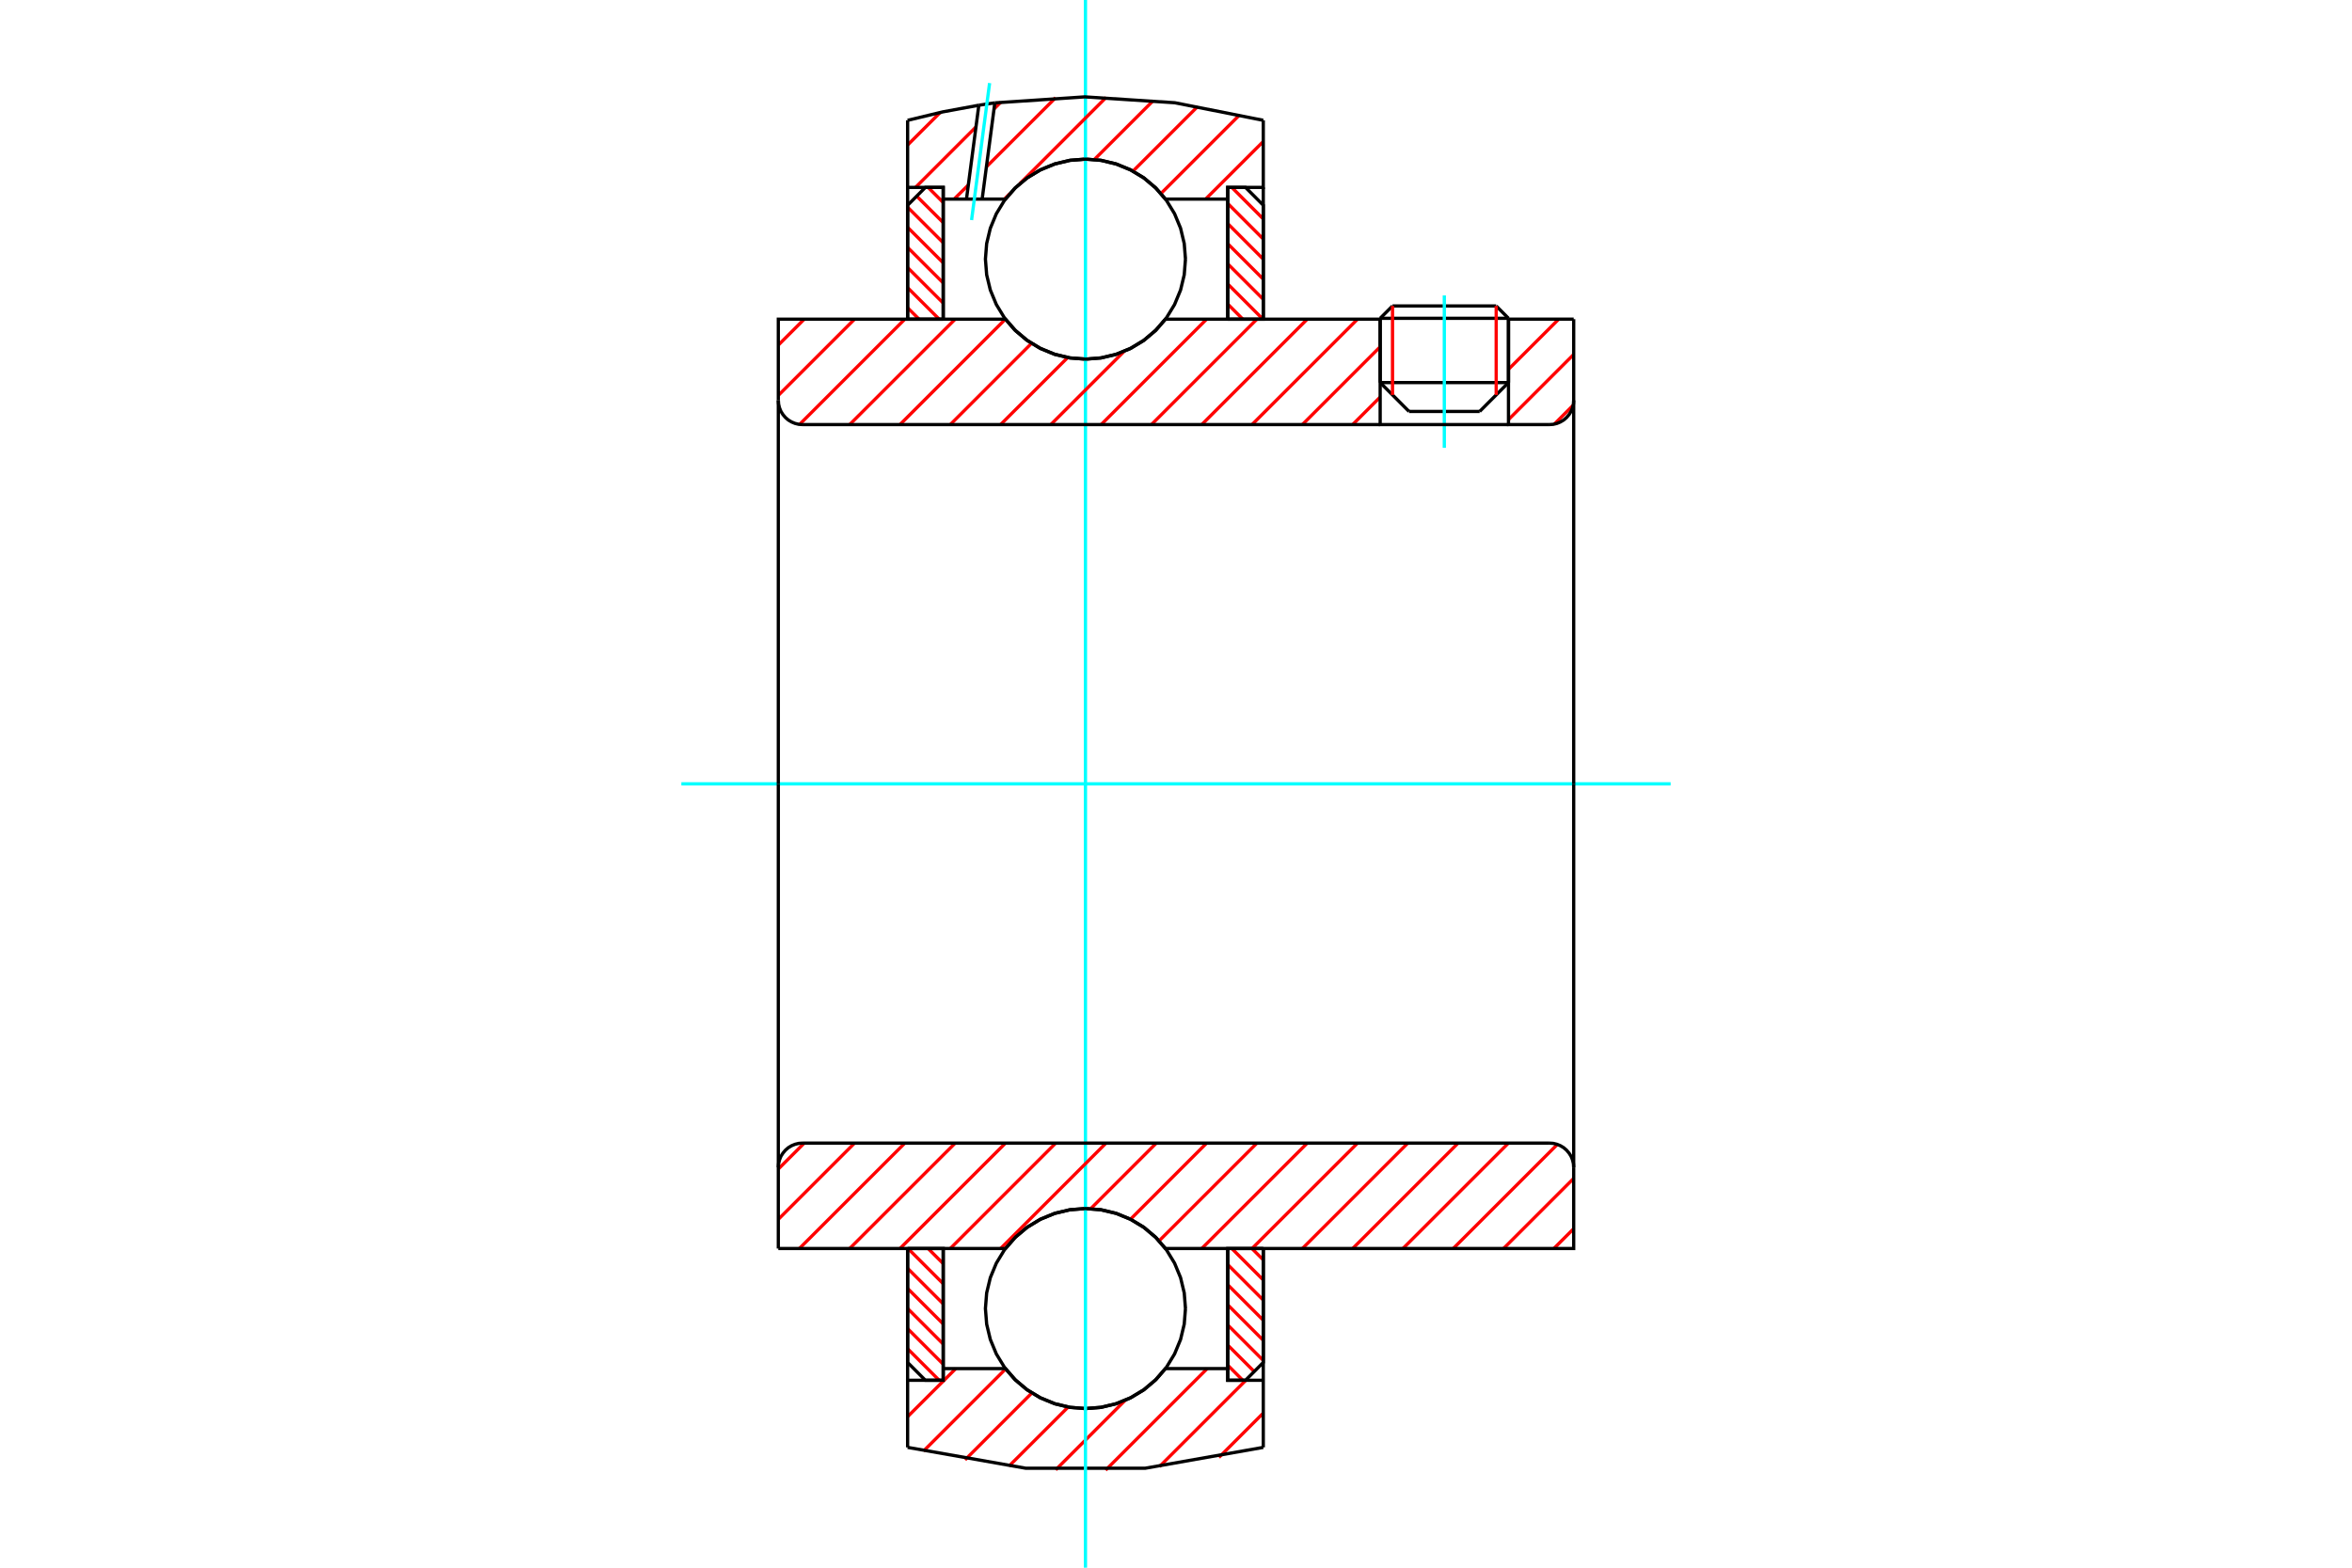 <?xml version="1.0" standalone="no"?>
<!DOCTYPE svg PUBLIC "-//W3C//DTD SVG 1.1//EN"
	"http://www.w3.org/Graphics/SVG/1.1/DTD/svg11.dtd">
<svg xmlns="http://www.w3.org/2000/svg" height="100%" width="100%" viewBox="0 0 36000 24000">
	<rect x="-1800" y="-1200" width="39600" height="26400" style="fill:#FFF"/>
	<g style="fill:none; fill-rule:evenodd" transform="matrix(1 0 0 1 0 0)">
		<g style="fill:none; stroke:#000; stroke-width:50; shape-rendering:geometricPrecision">
			<line x1="23089" y1="4873" x2="21125" y2="4873"/>
			<line x1="21314" y1="4684" x2="22901" y2="4684"/>
			<line x1="21125" y1="5857" x2="23089" y2="5857"/>
			<line x1="22648" y1="6299" x2="21567" y2="6299"/>
			<line x1="21314" y1="4684" x2="21125" y2="4873"/>
			<line x1="23089" y1="4873" x2="22901" y2="4684"/>
			<line x1="22648" y1="6299" x2="23089" y2="5857"/>
			<line x1="21125" y1="5857" x2="21567" y2="6299"/>
			<line x1="21125" y1="4873" x2="21125" y2="5857"/>
			<line x1="23089" y1="5857" x2="23089" y2="4873"/>
		</g>
		<g style="fill:none; stroke:#0FF; stroke-width:50; shape-rendering:geometricPrecision">
			<line x1="22107" y1="6856" x2="22107" y2="4523"/>
		</g>
		<g style="fill:none; stroke:#F00; stroke-width:50; shape-rendering:geometricPrecision">
			<line x1="22901" y1="4684" x2="22901" y2="6046"/>
			<line x1="21314" y1="6046" x2="21314" y2="4684"/>
			<line x1="13892" y1="20648" x2="14375" y2="21131"/>
			<line x1="13892" y1="20340" x2="14437" y2="20885"/>
			<line x1="13892" y1="20032" x2="14437" y2="20577"/>
			<line x1="13892" y1="19725" x2="14437" y2="20269"/>
			<line x1="13892" y1="19417" x2="14437" y2="19961"/>
			<line x1="13898" y1="19114" x2="14437" y2="19653"/>
			<line x1="14206" y1="19114" x2="14437" y2="19345"/>
		</g>
		<g style="fill:none; stroke:#000; stroke-width:50; shape-rendering:geometricPrecision">
			<polyline points="13892,19114 13892,20858 14164,21131 14437,21131 14437,19114 13892,19114"/>
		</g>
		<g style="fill:none; stroke:#0FF; stroke-width:50; shape-rendering:geometricPrecision">
			<line x1="10429" y1="12000" x2="25571" y2="12000"/>
		</g>
		<g style="fill:none; stroke:#F00; stroke-width:50; shape-rendering:geometricPrecision">
			<line x1="13892" y1="4712" x2="14067" y2="4886"/>
			<line x1="13892" y1="4404" x2="14375" y2="4886"/>
			<line x1="13892" y1="4096" x2="14437" y2="4640"/>
			<line x1="13892" y1="3788" x2="14437" y2="4332"/>
			<line x1="13892" y1="3480" x2="14437" y2="4024"/>
			<line x1="13892" y1="3172" x2="14437" y2="3716"/>
			<line x1="14031" y1="3003" x2="14437" y2="3408"/>
			<line x1="14206" y1="2869" x2="14437" y2="3100"/>
		</g>
		<g style="fill:none; stroke:#000; stroke-width:50; shape-rendering:geometricPrecision">
			<polyline points="14437,4886 14437,2869 14164,2869 13892,3142 13892,4886 14437,4886"/>
		</g>
		<g style="fill:none; stroke:#F00; stroke-width:50; shape-rendering:geometricPrecision">
			<line x1="19162" y1="19114" x2="19336" y2="19288"/>
			<line x1="18854" y1="19114" x2="19336" y2="19596"/>
			<line x1="18792" y1="19360" x2="19336" y2="19904"/>
			<line x1="18792" y1="19668" x2="19336" y2="20212"/>
			<line x1="18792" y1="19976" x2="19336" y2="20520"/>
			<line x1="18792" y1="20284" x2="19336" y2="20828"/>
			<line x1="18792" y1="20592" x2="19197" y2="20997"/>
			<line x1="18792" y1="20900" x2="19022" y2="21131"/>
		</g>
		<g style="fill:none; stroke:#000; stroke-width:50; shape-rendering:geometricPrecision">
			<polyline points="19336,19114 19336,20858 19064,21131 18792,21131 18792,19114 19336,19114"/>
		</g>
		<g style="fill:none; stroke:#F00; stroke-width:50; shape-rendering:geometricPrecision">
			<line x1="18854" y1="2869" x2="19336" y2="3352"/>
			<line x1="18792" y1="3115" x2="19336" y2="3660"/>
			<line x1="18792" y1="3423" x2="19336" y2="3968"/>
			<line x1="18792" y1="3731" x2="19336" y2="4275"/>
			<line x1="18792" y1="4039" x2="19336" y2="4583"/>
			<line x1="18792" y1="4347" x2="19330" y2="4886"/>
			<line x1="18792" y1="4655" x2="19022" y2="4886"/>
		</g>
		<g style="fill:none; stroke:#000; stroke-width:50; shape-rendering:geometricPrecision">
			<polyline points="18792,4886 18792,2869 19064,2869 19336,3142 19336,4886 18792,4886"/>
			<polyline points="18145,3967 18126,3728 18070,3494 17978,3272 17853,3067 17697,2884 17514,2728 17309,2603 17087,2511 16854,2455 16614,2436 16375,2455 16141,2511 15919,2603 15714,2728 15531,2884 15375,3067 15250,3272 15158,3494 15102,3728 15083,3967 15102,4207 15158,4440 15250,4662 15375,4867 15531,5050 15714,5206 15919,5331 16141,5423 16375,5479 16614,5498 16854,5479 17087,5423 17309,5331 17514,5206 17697,5050 17853,4867 17978,4662 18070,4440 18126,4207 18145,3967"/>
			<polyline points="18145,20033 18126,19793 18070,19560 17978,19338 17853,19133 17697,18950 17514,18794 17309,18669 17087,18577 16854,18521 16614,18502 16375,18521 16141,18577 15919,18669 15714,18794 15531,18950 15375,19133 15250,19338 15158,19560 15102,19793 15083,20033 15102,20272 15158,20506 15250,20728 15375,20933 15531,21116 15714,21272 15919,21397 16141,21489 16375,21545 16614,21564 16854,21545 17087,21489 17309,21397 17514,21272 17697,21116 17853,20933 17978,20728 18070,20506 18126,20272 18145,20033"/>
		</g>
		<g style="fill:none; stroke:#F00; stroke-width:50; shape-rendering:geometricPrecision">
			<line x1="19336" y1="21633" x2="18657" y2="22312"/>
			<line x1="19069" y1="21131" x2="17746" y2="22453"/>
			<line x1="18478" y1="20952" x2="16922" y2="22507"/>
			<line x1="17222" y1="21437" x2="16158" y2="22502"/>
			<line x1="16349" y1="21541" x2="15443" y2="22446"/>
			<line x1="15794" y1="21325" x2="14771" y2="22349"/>
			<line x1="15393" y1="20957" x2="14135" y2="22215"/>
			<line x1="14629" y1="20952" x2="13892" y2="21688"/>
		</g>
		<g style="fill:none; stroke:#000; stroke-width:50; shape-rendering:geometricPrecision">
			<polyline points="19336,19114 19336,21131 19336,22158"/>
			<polyline points="13892,22158 15698,22477 17531,22477 19336,22158"/>
			<polyline points="13892,22158 13892,21131 14437,21131 14437,20952 14437,19114"/>
			<polyline points="14437,20952 15389,20952 15545,21129 15727,21281 15929,21402 16148,21491 16378,21546 16614,21564 16850,21546 17080,21491 17299,21402 17502,21281 17683,21129 17839,20952 18792,20952 18792,19114"/>
			<polyline points="18792,20952 18792,21131 19336,21131"/>
			<line x1="13892" y1="21131" x2="13892" y2="19114"/>
		</g>
		<g style="fill:none; stroke:#0FF; stroke-width:50; shape-rendering:geometricPrecision">
			<line x1="16614" y1="24000" x2="16614" y2="0"/>
		</g>
		<g style="fill:none; stroke:#F00; stroke-width:50; shape-rendering:geometricPrecision">
			<line x1="19336" y1="2166" x2="18453" y2="3048"/>
			<line x1="18975" y1="1757" x2="17769" y2="2963"/>
			<line x1="18332" y1="1630" x2="17342" y2="2620"/>
			<line x1="17652" y1="1540" x2="16749" y2="2443"/>
			<line x1="16930" y1="1492" x2="15614" y2="2808"/>
			<line x1="15459" y1="2963" x2="15374" y2="3048"/>
			<line x1="16157" y1="1496" x2="15098" y2="2554"/>
			<line x1="14822" y1="2831" x2="14604" y2="3048"/>
			<line x1="15319" y1="1564" x2="15215" y2="1668"/>
			<line x1="14938" y1="1944" x2="14013" y2="2869"/>
			<line x1="14390" y1="1723" x2="13892" y2="2220"/>
		</g>
		<g style="fill:none; stroke:#000; stroke-width:50; shape-rendering:geometricPrecision">
			<polyline points="13892,4886 13892,2869 13892,1842"/>
			<polyline points="14982,1611 14434,1712 13892,1842"/>
			<polyline points="15227,1575 15105,1592 14982,1611"/>
			<polyline points="19336,1842 17982,1573 16604,1483 15227,1575"/>
			<polyline points="19336,1842 19336,2869 18792,2869 18792,3048 18792,4886"/>
			<polyline points="18792,3048 17839,3048 17683,2871 17502,2719 17299,2598 17080,2509 16850,2454 16614,2436 16378,2454 16148,2509 15929,2598 15727,2719 15545,2871 15389,3048 15033,3048 14793,3048 14437,3048 14437,4886"/>
			<polyline points="14437,3048 14437,2869 13892,2869"/>
			<line x1="19336" y1="2869" x2="19336" y2="4886"/>
		</g>
		<g style="fill:none; stroke:#0FF; stroke-width:50; shape-rendering:geometricPrecision">
			<line x1="14871" y1="3369" x2="15147" y2="1272"/>
		</g>
		<g style="fill:none; stroke:#000; stroke-width:50; shape-rendering:geometricPrecision">
			<line x1="14793" y1="3048" x2="14982" y2="1611"/>
			<line x1="15033" y1="3048" x2="15227" y2="1575"/>
		</g>
		<g style="fill:none; stroke:#F00; stroke-width:50; shape-rendering:geometricPrecision">
			<line x1="24087" y1="18810" x2="23783" y2="19114"/>
			<line x1="24087" y1="18040" x2="23013" y2="19114"/>
			<line x1="23837" y1="17520" x2="22243" y2="19114"/>
			<line x1="23088" y1="17500" x2="21473" y2="19114"/>
			<line x1="22318" y1="17500" x2="20704" y2="19114"/>
			<line x1="21548" y1="17500" x2="19934" y2="19114"/>
			<line x1="20779" y1="17500" x2="19164" y2="19114"/>
			<line x1="20009" y1="17500" x2="18394" y2="19114"/>
			<line x1="19239" y1="17500" x2="17741" y2="18997"/>
			<line x1="18469" y1="17500" x2="17303" y2="18666"/>
			<line x1="17699" y1="17500" x2="16695" y2="18504"/>
			<line x1="16929" y1="17500" x2="15315" y2="19114"/>
			<line x1="16159" y1="17500" x2="14545" y2="19114"/>
			<line x1="15390" y1="17500" x2="13775" y2="19114"/>
			<line x1="14620" y1="17500" x2="13005" y2="19114"/>
			<line x1="13850" y1="17500" x2="12235" y2="19114"/>
			<line x1="13080" y1="17500" x2="11913" y2="18667"/>
			<line x1="12310" y1="17500" x2="11913" y2="17897"/>
		</g>
		<g style="fill:none; stroke:#000; stroke-width:50; shape-rendering:geometricPrecision">
			<line x1="11913" y1="12000" x2="11913" y2="19114"/>
			<polyline points="12284,17500 12226,17504 12169,17518 12116,17540 12066,17570 12022,17608 11984,17653 11953,17702 11931,17756 11917,17813 11913,17871"/>
			<line x1="12284" y1="17500" x2="23716" y2="17500"/>
			<polyline points="24087,17871 24083,17813 24069,17756 24047,17702 24016,17653 23978,17608 23934,17570 23884,17540 23831,17518 23774,17504 23716,17500"/>
			<polyline points="24087,17871 24087,19114 23543,19114 17839,19114 17683,18937 17502,18785 17299,18663 17080,18574 16850,18520 16614,18502 16378,18520 16148,18574 15929,18663 15727,18785 15545,18937 15389,19114 12457,19114 11913,19114"/>
			<line x1="24087" y1="12000" x2="24087" y2="17871"/>
		</g>
		<g style="fill:none; stroke:#F00; stroke-width:50; shape-rendering:geometricPrecision">
			<line x1="24079" y1="6204" x2="23791" y2="6493"/>
			<line x1="24087" y1="5426" x2="23089" y2="6424"/>
			<line x1="23858" y1="4886" x2="23089" y2="5654"/>
			<line x1="21125" y1="6079" x2="20704" y2="6500"/>
			<line x1="21125" y1="5309" x2="19934" y2="6500"/>
			<line x1="20779" y1="4886" x2="19164" y2="6500"/>
			<line x1="20009" y1="4886" x2="18394" y2="6500"/>
			<line x1="19239" y1="4886" x2="17624" y2="6500"/>
			<line x1="18469" y1="4886" x2="16854" y2="6500"/>
			<line x1="17206" y1="5379" x2="16084" y2="6500"/>
			<line x1="16342" y1="5474" x2="15315" y2="6500"/>
			<line x1="15789" y1="5256" x2="14545" y2="6500"/>
			<line x1="15389" y1="4886" x2="13775" y2="6500"/>
			<line x1="14620" y1="4886" x2="13005" y2="6500"/>
			<line x1="13850" y1="4886" x2="12238" y2="6498"/>
			<line x1="13080" y1="4886" x2="11913" y2="6053"/>
			<line x1="12310" y1="4886" x2="11913" y2="5283"/>
		</g>
		<g style="fill:none; stroke:#000; stroke-width:50; shape-rendering:geometricPrecision">
			<line x1="24087" y1="12000" x2="24087" y2="4886"/>
			<polyline points="23716,6500 23774,6496 23831,6482 23884,6460 23934,6430 23978,6392 24016,6347 24047,6298 24069,6244 24083,6187 24087,6129"/>
			<polyline points="23716,6500 23089,6500 23089,4886"/>
			<polyline points="23089,6500 21125,6500 21125,4886"/>
			<line x1="21125" y1="6500" x2="12284" y2="6500"/>
			<polyline points="11913,6129 11917,6187 11931,6244 11953,6298 11984,6347 12022,6392 12066,6430 12116,6460 12169,6482 12226,6496 12284,6500"/>
			<polyline points="11913,6129 11913,4886 12457,4886 15389,4886 15545,5063 15727,5215 15929,5337 16148,5426 16378,5480 16614,5498 16850,5480 17080,5426 17299,5337 17502,5215 17683,5063 17839,4886 21125,4886"/>
			<line x1="23089" y1="4886" x2="24087" y2="4886"/>
			<line x1="11913" y1="12000" x2="11913" y2="6129"/>
		</g>
	</g>
</svg>
